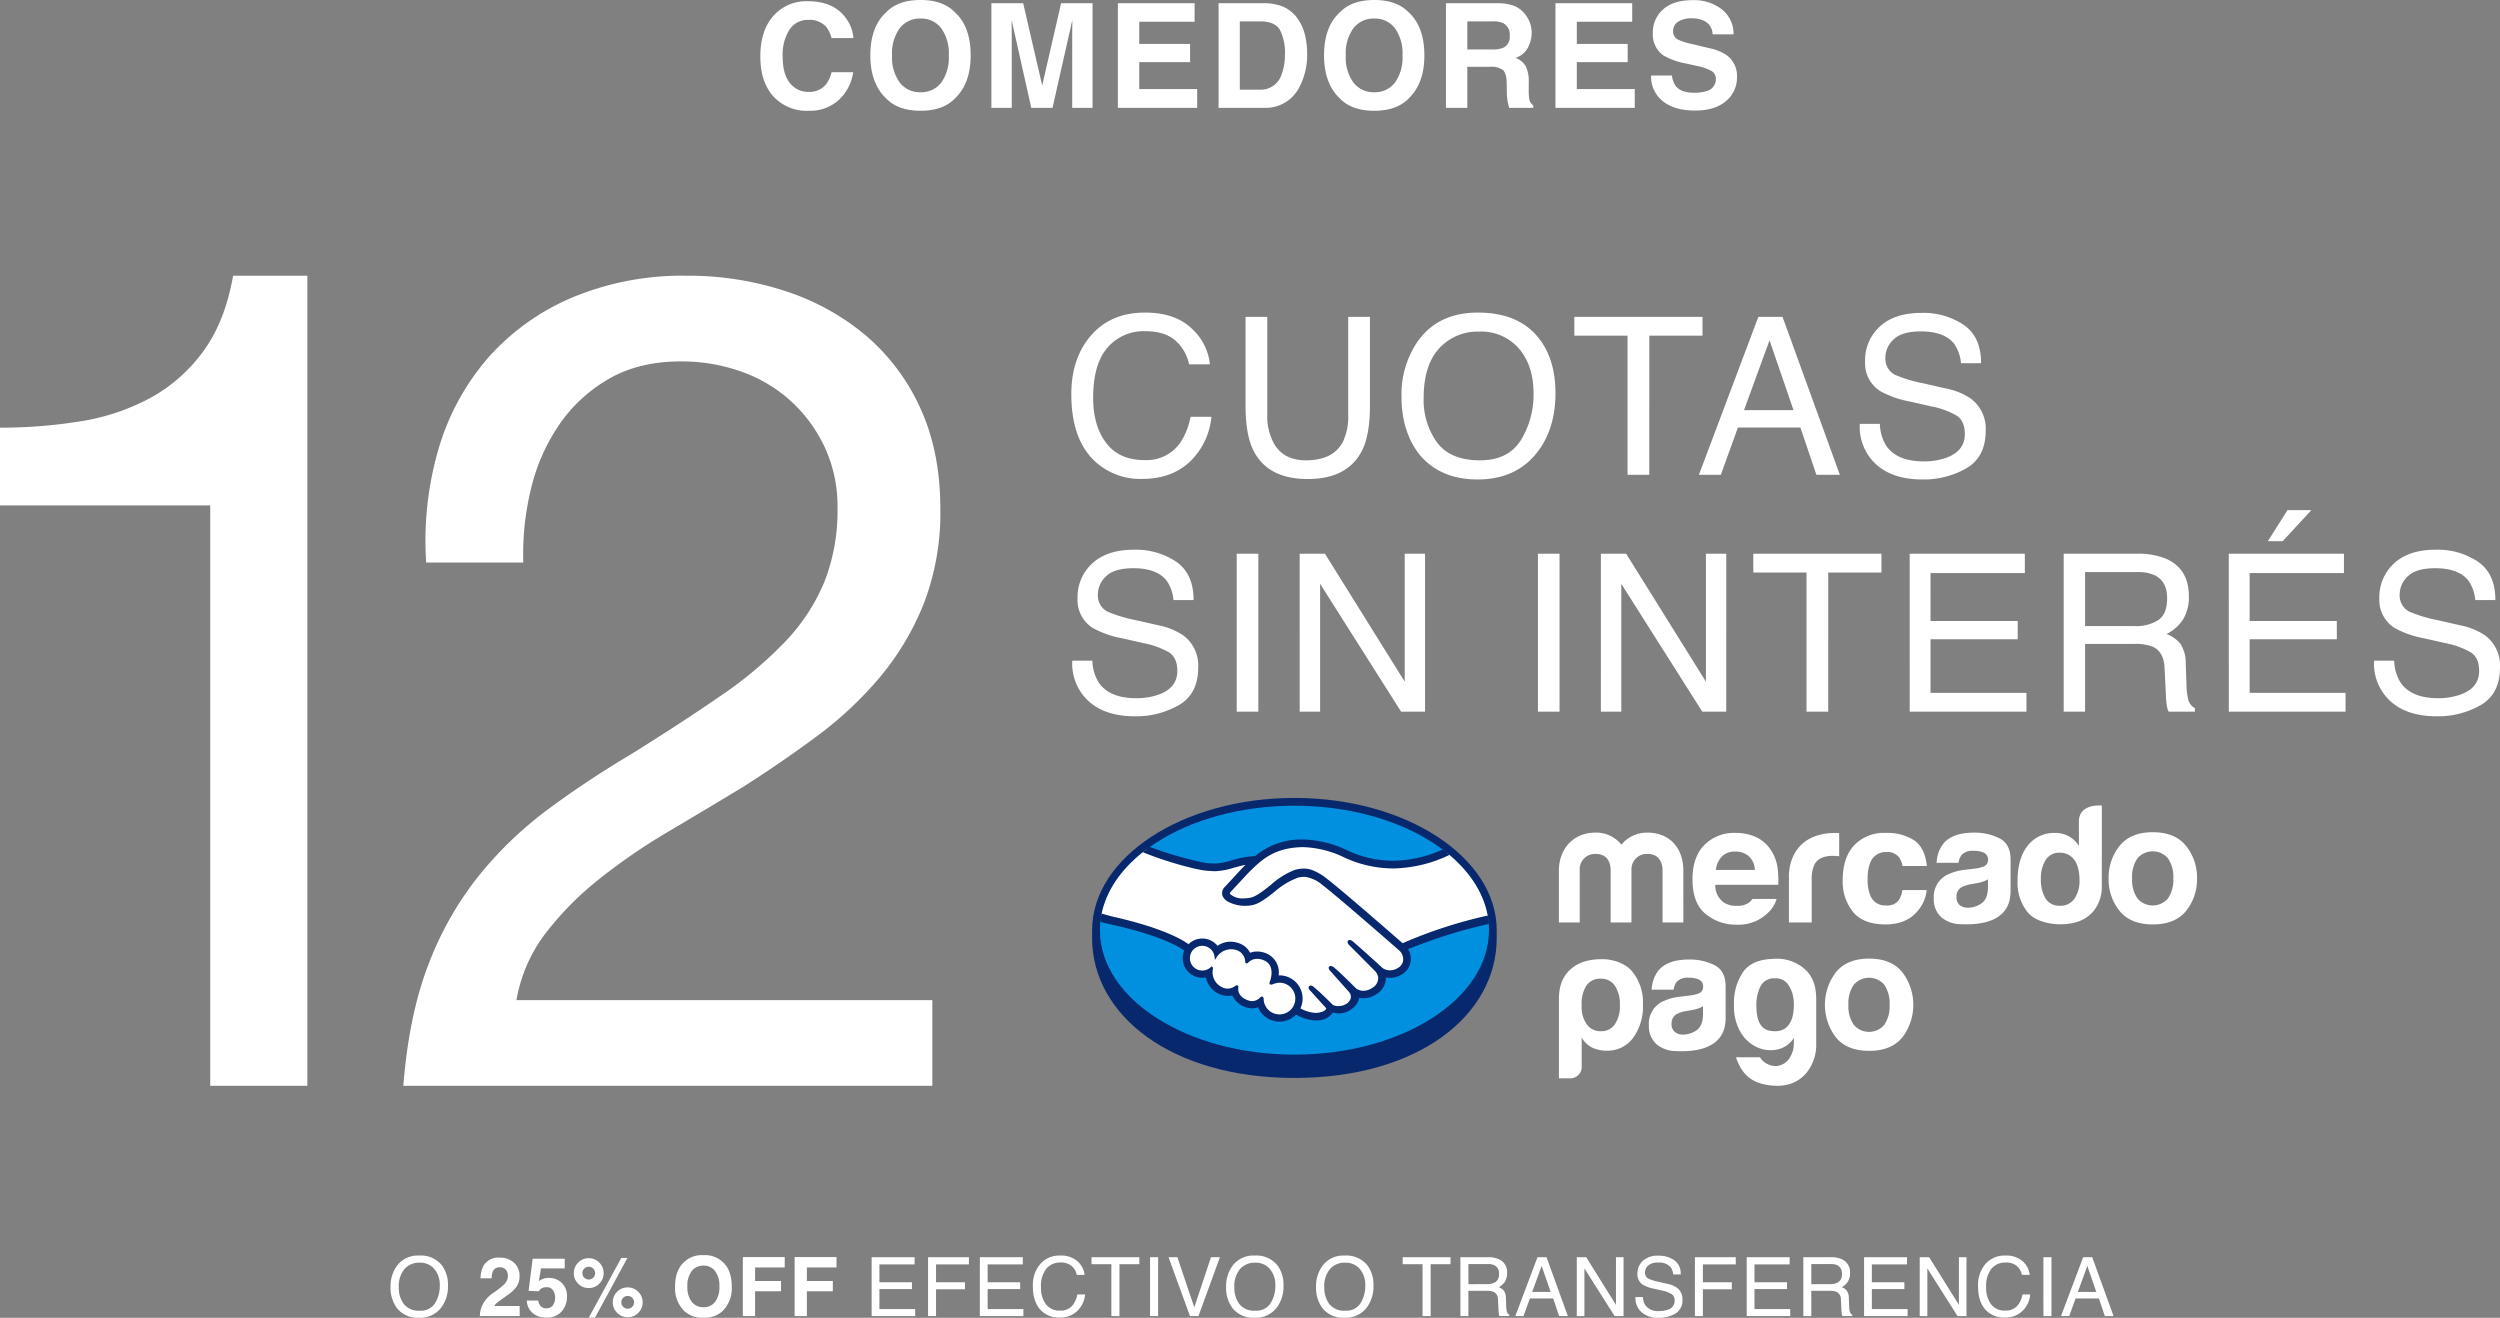 <svg xmlns="http://www.w3.org/2000/svg" xmlns:xlink="http://www.w3.org/1999/xlink" width="601.714" height="317.177" viewBox="0 0 601.714 317.177">
  <rect x="0" y="0" width="601.714" height="317.177" fill="#808080" stroke="none"/>
  <defs>
    <clipPath id="clip-path">
      <rect id="Rectángulo_3851" data-name="Rectángulo 3851" width="265.944" height="69.289" fill="none"/>
    </clipPath>
  </defs>
  <g id="Grupo_8431" data-name="Grupo 8431" transform="translate(-146 -130)">
    <path id="Trazado_3969" data-name="Trazado 3969" d="M-291.77-22.727a6.49,6.49,0,0,1,5.559,2.413A7.818,7.818,0,0,1-284.8-15.5a8.427,8.427,0,0,1-1.612,5.279,6.392,6.392,0,0,1-5.395,2.471,6.448,6.448,0,0,1-5.144-2.162,8.163,8.163,0,0,1-1.67-5.269,8.381,8.381,0,0,1,1.428-4.922A6.188,6.188,0,0,1-291.77-22.727Zm.193,13.26a4,4,0,0,0,3.672-1.819,7.743,7.743,0,0,0,1.134-4.184,5.967,5.967,0,0,0-1.308-4.024,4.463,4.463,0,0,0-3.576-1.525,4.656,4.656,0,0,0-3.59,1.51,6.366,6.366,0,0,0-1.39,4.454,6.507,6.507,0,0,0,1.192,3.971A4.482,4.482,0,0,0-291.577-9.467Zm20.709-9.844a1.733,1.733,0,0,0-1.409-.589,1.718,1.718,0,0,0-1.708.936,4.643,4.643,0,0,0-.309,1.718h-2.673a6.76,6.76,0,0,1,.647-2.886,4.027,4.027,0,0,1,3.908-2.094,4.956,4.956,0,0,1,3.532,1.23,4.255,4.255,0,0,1,1.312,3.257,4.409,4.409,0,0,1-.926,2.76,9.229,9.229,0,0,1-2,1.785l-1.1.782q-1.033.733-1.414,1.062a3.112,3.112,0,0,0-.642.762h6.109v2.422h-9.583a6.576,6.576,0,0,1,.647-2.75,7.776,7.776,0,0,1,2.779-2.963,20.379,20.379,0,0,0,2.461-1.949,2.881,2.881,0,0,0,.859-2.007A2.224,2.224,0,0,0-270.867-19.31Zm9.785,4.2a2.69,2.69,0,0,0-.869.125,1.727,1.727,0,0,0-.975.859l-2.471-.116.984-7.73h7.711v2.335h-5.723l-.5,3.059a5.751,5.751,0,0,1,.994-.55,4.208,4.208,0,0,1,1.457-.222,4.377,4.377,0,0,1,3.03,1.168,4.343,4.343,0,0,1,1.293,3.4A5.329,5.329,0,0,1-257.4-9.322,4.527,4.527,0,0,1-261.121-7.8,4.948,4.948,0,0,1-264.4-8.869a4.162,4.162,0,0,1-1.428-3.04h2.741a2.654,2.654,0,0,0,.627,1.385,1.777,1.777,0,0,0,1.351.487,1.823,1.823,0,0,0,1.559-.719,2.946,2.946,0,0,0,.536-1.809,3.143,3.143,0,0,0-.5-1.809A1.758,1.758,0,0,0-261.082-15.113Zm15.952,3.638a3.47,3.47,0,0,1,1.052-2.548,3.475,3.475,0,0,1,2.538-1.042A3.459,3.459,0,0,1-239-14.012a3.459,3.459,0,0,1,1.052,2.538A3.459,3.459,0,0,1-239-8.936a3.459,3.459,0,0,1-2.538,1.052,3.459,3.459,0,0,1-2.538-1.052A3.459,3.459,0,0,1-245.13-11.474Zm-8.328-4.488A3.459,3.459,0,0,1-254.51-18.5a3.459,3.459,0,0,1,1.052-2.538,3.459,3.459,0,0,1,2.538-1.052,3.459,3.459,0,0,1,2.538,1.052A3.459,3.459,0,0,1-247.33-18.5a3.467,3.467,0,0,1-1.047,2.538,3.454,3.454,0,0,1-2.543,1.052A3.459,3.459,0,0,1-253.459-15.962Zm4.053,8.164h-1.5l7.827-14.36h1.467Zm6.784-2.6a1.455,1.455,0,0,0,1.081.454,1.479,1.479,0,0,0,1.086-.449,1.479,1.479,0,0,0,.449-1.086,1.479,1.479,0,0,0-.449-1.086,1.479,1.479,0,0,0-1.086-.449,1.479,1.479,0,0,0-1.086.449,1.479,1.479,0,0,0-.449,1.086A1.455,1.455,0,0,0-242.621-10.393ZM-252-17.419a1.455,1.455,0,0,0,1.081.454,1.479,1.479,0,0,0,1.086-.449,1.479,1.479,0,0,0,.449-1.086,1.479,1.479,0,0,0-.449-1.086,1.479,1.479,0,0,0-1.086-.449,1.479,1.479,0,0,0-1.086.449,1.479,1.479,0,0,0-.449,1.086A1.455,1.455,0,0,0-252-17.419Zm28.69,9.651a6.2,6.2,0,0,1-4.661-1.66,7.674,7.674,0,0,1-2.162-5.868q0-3.908,2.162-5.868a6.2,6.2,0,0,1,4.661-1.66,6.2,6.2,0,0,1,4.661,1.66Q-216.5-19.2-216.5-15.3a7.693,7.693,0,0,1-2.152,5.868A6.2,6.2,0,0,1-223.311-7.768Zm2.808-3.822A5.841,5.841,0,0,0-219.47-15.3a5.825,5.825,0,0,0-1.037-3.7,3.39,3.39,0,0,0-2.8-1.308,3.436,3.436,0,0,0-2.818,1.3,5.764,5.764,0,0,0-1.052,3.706,5.764,5.764,0,0,0,1.052,3.706,3.436,3.436,0,0,0,2.818,1.3A3.409,3.409,0,0,0-220.5-11.59Zm16.753-8.28h-7.132V-16.6h6.244v2.471h-6.244v5.964h-2.953V-22.37h10.085Zm12.468,0h-7.132V-16.6h6.244v2.471h-6.244v5.964h-2.953V-22.37h10.085Zm8.453-2.471h10.336V-20.6h-8.464v4.3h7.827v1.641h-7.827v4.806h8.608v1.689h-10.48Zm13.578,0h9.834V-20.6h-7.913v4.3h6.958v1.689h-6.958v6.447h-1.92Zm12.468,0h10.336V-20.6h-8.464v4.3h7.827v1.641h-7.827v4.806h8.608v1.689h-10.48Zm19.368-.386a5.81,5.81,0,0,1,4.179,1.419,5.01,5.01,0,0,1,1.65,3.223h-1.872a3.9,3.9,0,0,0-1.269-2.171,4.022,4.022,0,0,0-2.668-.8,4.279,4.279,0,0,0-3.383,1.472,6.709,6.709,0,0,0-1.288,4.512,6.553,6.553,0,0,0,1.163,4.039,4.063,4.063,0,0,0,3.469,1.549,3.665,3.665,0,0,0,3.233-1.631,6.2,6.2,0,0,0,.878-2.258h1.872a6.4,6.4,0,0,1-1.66,3.754A5.906,5.906,0,0,1-137.665-7.8a6.012,6.012,0,0,1-4.15-1.5q-2.21-1.978-2.21-6.109a7.8,7.8,0,0,1,1.66-5.144A6.063,6.063,0,0,1-137.414-22.727Zm19.011.386v1.689h-4.777V-8.164h-1.949V-20.652h-4.777v-1.689Zm2.586,0h1.94V-8.164h-1.94Zm6.572,0,4.073,12.073,4.024-12.073H-99l-5.173,14.177h-2.036l-5.163-14.177Zm18.577-.386a6.49,6.49,0,0,1,5.559,2.413A7.819,7.819,0,0,1-83.7-15.5a8.427,8.427,0,0,1-1.612,5.279,6.392,6.392,0,0,1-5.395,2.471,6.448,6.448,0,0,1-5.144-2.162,8.163,8.163,0,0,1-1.67-5.269A8.381,8.381,0,0,1-96.092-20.1,6.188,6.188,0,0,1-90.668-22.727Zm.193,13.26A4,4,0,0,0-86.8-11.286a7.743,7.743,0,0,0,1.134-4.184,5.967,5.967,0,0,0-1.308-4.024,4.463,4.463,0,0,0-3.576-1.525,4.656,4.656,0,0,0-3.59,1.51,6.366,6.366,0,0,0-1.39,4.454,6.507,6.507,0,0,0,1.192,3.971A4.482,4.482,0,0,0-90.475-9.467Zm21.462-13.26a6.49,6.49,0,0,1,5.559,2.413A7.819,7.819,0,0,1-62.046-15.5a8.427,8.427,0,0,1-1.612,5.279,6.392,6.392,0,0,1-5.395,2.471A6.448,6.448,0,0,1-74.2-9.911a8.163,8.163,0,0,1-1.67-5.269A8.381,8.381,0,0,1-74.437-20.1,6.188,6.188,0,0,1-69.013-22.727Zm.193,13.26a4,4,0,0,0,3.672-1.819,7.743,7.743,0,0,0,1.134-4.184,5.967,5.967,0,0,0-1.308-4.024A4.463,4.463,0,0,0-68.9-21.019a4.656,4.656,0,0,0-3.59,1.51,6.366,6.366,0,0,0-1.39,4.454,6.507,6.507,0,0,0,1.192,3.971A4.482,4.482,0,0,0-68.82-9.467Zm25.313-12.874v1.689h-4.777V-8.164h-1.949V-20.652h-4.777v-1.689Zm8.743,6.495a3.722,3.722,0,0,0,2.138-.54,2.2,2.2,0,0,0,.787-1.949,2.092,2.092,0,0,0-1.1-2.065,3.6,3.6,0,0,0-1.573-.29H-39.2v4.845Zm-6.36-6.495h6.562a6.545,6.545,0,0,1,2.673.473,3.348,3.348,0,0,1,2,3.349,3.766,3.766,0,0,1-.526,2.085,3.8,3.8,0,0,1-1.472,1.3,2.9,2.9,0,0,1,1.25.888,3.189,3.189,0,0,1,.468,1.785l.068,1.9a5.845,5.845,0,0,0,.135,1.206,1.186,1.186,0,0,0,.618.869v.318h-2.355a1.771,1.771,0,0,1-.154-.473,9.077,9.077,0,0,1-.1-1.119l-.116-2.364A1.987,1.987,0,0,0-33.1-13.983a4.271,4.271,0,0,0-1.727-.261H-39.2v6.08h-1.92Zm21.713,8.367-2.152-6.263-2.287,6.263Zm-3.156-8.367H-20.4l5.144,14.177h-2.1l-1.438-4.246H-24.4l-1.534,4.246H-27.9Zm9.457,0h2.268l7.161,11.484V-22.341h1.824V-8.164H-4.009l-7.267-11.475V-8.164H-13.11Zm15.923,9.6a3.874,3.874,0,0,0,.569,1.959A3.774,3.774,0,0,0,6.751-9.37a5.962,5.962,0,0,0,1.969-.309,2.187,2.187,0,0,0,1.718-2.142,1.85,1.85,0,0,0-.724-1.65,7.308,7.308,0,0,0-2.3-.84L5.5-14.746a8.7,8.7,0,0,1-2.664-.936,2.966,2.966,0,0,1-1.351-2.654A4.087,4.087,0,0,1,2.8-21.472,5.3,5.3,0,0,1,6.548-22.7a6.5,6.5,0,0,1,3.788,1.076,3.884,3.884,0,0,1,1.559,3.44h-1.8a3.552,3.552,0,0,0-.618-1.747,3.588,3.588,0,0,0-2.982-1.11,3.45,3.45,0,0,0-2.442.714,2.235,2.235,0,0,0-.743,1.66,1.621,1.621,0,0,0,.869,1.525,12.746,12.746,0,0,0,2.577.772l1.988.454a6.091,6.091,0,0,1,2.22.9,3.361,3.361,0,0,1,1.351,2.886A3.6,3.6,0,0,1,10.6-8.762,7.671,7.671,0,0,1,6.616-7.749,5.953,5.953,0,0,1,2.476-9.1a4.559,4.559,0,0,1-1.467-3.638Zm12.507-9.6h9.834V-20.6H17.24v4.3H24.2v1.689H17.24v6.447H15.32Zm12.468,0H38.124V-20.6H29.66v4.3h7.827v1.641H29.66v4.806h8.608v1.689H27.788Zm19.986,6.495a3.722,3.722,0,0,0,2.138-.54,2.2,2.2,0,0,0,.787-1.949A2.092,2.092,0,0,0,49.6-20.4a3.6,3.6,0,0,0-1.573-.29h-4.69v4.845Zm-6.36-6.495h6.562a6.545,6.545,0,0,1,2.673.473,3.348,3.348,0,0,1,2,3.349,3.766,3.766,0,0,1-.526,2.085,3.8,3.8,0,0,1-1.472,1.3,2.9,2.9,0,0,1,1.25.888,3.189,3.189,0,0,1,.468,1.785l.068,1.9a5.843,5.843,0,0,0,.135,1.206,1.186,1.186,0,0,0,.618.869v.318H50.833a1.771,1.771,0,0,1-.154-.473,9.076,9.076,0,0,1-.1-1.119l-.116-2.364a1.987,1.987,0,0,0-1.033-1.863,4.271,4.271,0,0,0-1.727-.261H43.335v6.08h-1.92Zm14.62,0H66.37V-20.6H57.907v4.3h7.827v1.641H57.907v4.806h8.608v1.689H56.035Zm13.395,0H71.7l7.161,11.484V-22.341h1.824V-8.164H78.53L71.263-19.639V-8.164H69.429Zm20.642-.386a5.81,5.81,0,0,1,4.179,1.419,5.01,5.01,0,0,1,1.65,3.223H94.028a3.9,3.9,0,0,0-1.269-2.171,4.022,4.022,0,0,0-2.668-.8,4.279,4.279,0,0,0-3.383,1.472,6.709,6.709,0,0,0-1.288,4.512,6.553,6.553,0,0,0,1.163,4.039,4.063,4.063,0,0,0,3.469,1.549,3.665,3.665,0,0,0,3.233-1.631,6.2,6.2,0,0,0,.878-2.258h1.872a6.4,6.4,0,0,1-1.66,3.754A5.906,5.906,0,0,1,89.82-7.8a6.012,6.012,0,0,1-4.15-1.5q-2.21-1.978-2.21-6.109a7.8,7.8,0,0,1,1.66-5.144A6.063,6.063,0,0,1,90.071-22.727Zm9.129.386h1.94V-8.164H99.2Zm12.729,8.367-2.152-6.263-2.287,6.263Zm-3.156-8.367h2.171l5.144,14.177h-2.1l-1.438-4.246H106.94l-1.534,4.246h-1.969Z" transform="translate(538.62 454.926)" fill="#fff"/>
    <g id="Grupo_8427" data-name="Grupo 8427" transform="translate(13401.726 10076.926)">
      <path id="Trazado_3970" data-name="Trazado 3970" d="M-35.75,0V-194.975H-53.625q-1.925,11-7.15,18.15A38.569,38.569,0,0,1-73.562-165.55a52.559,52.559,0,0,1-16.912,5.638,120.381,120.381,0,0,1-19.25,1.512v18.7h50.6V0Zm28.6-125.95H16.225a66.151,66.151,0,0,1,1.788-17.462A46.515,46.515,0,0,1,24.75-158.95a36.637,36.637,0,0,1,11.963-11.137Q44-174.35,54.175-174.35a42.7,42.7,0,0,1,14.575,2.475,34.959,34.959,0,0,1,11.963,7.15,35.243,35.243,0,0,1,8.113,11.137A33.643,33.643,0,0,1,91.85-139.15a46.792,46.792,0,0,1-3.163,17.875,46.945,46.945,0,0,1-9.35,14.3A96.207,96.207,0,0,1,63.8-93.913Q54.45-87.45,42.075-79.75,31.9-73.7,22.55-66.825A92.087,92.087,0,0,0,5.775-50.875,79.049,79.049,0,0,0-6.462-29.562Q-11.275-17.325-12.65,0H114.675V-20.625H14.575a36.951,36.951,0,0,1,7.012-16.087A75.587,75.587,0,0,1,34.513-49.775,143.19,143.19,0,0,1,51.15-61.187Q60.225-66.55,69.3-72.05q9.075-5.775,17.6-12.1a89.011,89.011,0,0,0,15.125-14.162,65.052,65.052,0,0,0,10.588-17.737,60.754,60.754,0,0,0,3.987-22.825q0-13.75-4.812-24.2a50.008,50.008,0,0,0-13.063-17.462,57.788,57.788,0,0,0-19.387-10.725,74.747,74.747,0,0,0-23.787-3.712,68.754,68.754,0,0,0-27.5,5.225A56.137,56.137,0,0,0,7.838-175.312,58.272,58.272,0,0,0-4.125-153.45,78.842,78.842,0,0,0-7.15-125.95Z" transform="translate(-13146.001 -9685.59)" fill="#fff"/>
      <g id="Grupo_8426" data-name="Grupo 8426" transform="translate(0 -2)">
        <path id="Trazado_3971" data-name="Trazado 3971" d="M20.056-39.051q7.22,0,11.206,3.8A13.435,13.435,0,0,1,35.687-26.6H30.667a10.449,10.449,0,0,0-3.4-5.823q-2.549-2.148-7.156-2.148a11.474,11.474,0,0,0-9.071,3.947q-3.455,3.947-3.455,12.1,0,6.677,3.118,10.83T20-3.545a9.829,9.829,0,0,0,8.669-4.374,16.633,16.633,0,0,0,2.355-6.056h5.021A17.155,17.155,0,0,1,31.6-3.908Q27.069.983,19.383.983A16.122,16.122,0,0,1,8.255-3.028Q2.329-8.333,2.329-19.409q0-8.411,4.451-13.793Q11.594-39.051,20.056-39.051Zm29.436,1.035v23.5a13.823,13.823,0,0,0,1.553,6.884q2.3,4.141,7.764,4.141,6.547,0,8.9-4.477a14.253,14.253,0,0,0,1.268-6.547v-23.5h5.228v21.35q0,7.013-1.889,10.792Q68.849,1.009,59.222,1.009T46.153-5.875q-1.889-3.778-1.889-10.792v-21.35Zm50.682-1.035q10.067,0,14.906,6.47,3.778,5.046,3.778,12.914,0,8.514-4.322,14.156-5.072,6.625-14.466,6.625-8.773,0-13.793-5.8Q81.8-10.274,81.8-18.814a22.474,22.474,0,0,1,3.83-13.2Q90.547-39.051,100.174-39.051Zm.518,35.558q6.806,0,9.847-4.878a20.764,20.764,0,0,0,3.041-11.219q0-6.7-3.507-10.792a11.969,11.969,0,0,0-9.588-4.089,12.486,12.486,0,0,0-9.627,4.05q-3.727,4.05-3.727,11.943a17.449,17.449,0,0,0,3.2,10.649Q93.523-3.494,100.692-3.494Zm53.555-34.522v4.529h-12.81V0h-5.228V-33.487H123.4v-4.529Zm21.9,22.437-5.771-16.8-6.133,16.8Zm-8.462-22.437h5.823L187.305,0h-5.642l-3.856-11.387H162.772L158.657,0h-5.279Zm29.255,25.75a10.389,10.389,0,0,0,1.527,5.253q2.562,3.778,9.032,3.778a15.987,15.987,0,0,0,5.279-.828q4.606-1.6,4.606-5.745,0-3.105-1.941-4.425a19.6,19.6,0,0,0-6.159-2.251l-5.15-1.165A23.319,23.319,0,0,1,197-20.16a7.952,7.952,0,0,1-3.623-7.117,10.959,10.959,0,0,1,3.545-8.411q3.545-3.287,10.041-3.287a17.44,17.44,0,0,1,10.157,2.885Q221.3-33.2,221.3-26.862h-4.839a9.525,9.525,0,0,0-1.656-4.684q-2.355-2.976-8-2.976-4.555,0-6.547,1.915a5.994,5.994,0,0,0-1.993,4.451,4.347,4.347,0,0,0,2.329,4.089A34.179,34.179,0,0,0,207.5-22l5.331,1.216a16.334,16.334,0,0,1,5.952,2.407,9.012,9.012,0,0,1,3.623,7.738q0,6.314-4.594,9.032A20.572,20.572,0,0,1,207.14,1.113q-7.091,0-11.1-3.623a12.224,12.224,0,0,1-3.934-9.756ZM7.4,44.733a10.389,10.389,0,0,0,1.527,5.253q2.562,3.778,9.032,3.778a15.987,15.987,0,0,0,5.279-.828q4.606-1.6,4.606-5.745,0-3.105-1.941-4.425a19.6,19.6,0,0,0-6.159-2.251L14.6,39.351a23.319,23.319,0,0,1-7.143-2.51A7.952,7.952,0,0,1,3.83,29.724a10.959,10.959,0,0,1,3.545-8.411q3.545-3.287,10.041-3.287a17.44,17.44,0,0,1,10.157,2.885q4.179,2.885,4.179,9.226H26.914a9.526,9.526,0,0,0-1.656-4.684q-2.355-2.976-8-2.976-4.555,0-6.547,1.915a5.994,5.994,0,0,0-1.993,4.451,4.347,4.347,0,0,0,2.329,4.089A34.179,34.179,0,0,0,17.96,35l5.331,1.216a16.334,16.334,0,0,1,5.952,2.407,9.012,9.012,0,0,1,3.623,7.738q0,6.314-4.594,9.032A20.572,20.572,0,0,1,17.6,58.113q-7.091,0-11.1-3.623a12.224,12.224,0,0,1-3.934-9.756Zm34.741-25.75h5.2V57h-5.2Zm15.151,0h6.082l19.2,30.8v-30.8h4.891V57H81.7L62.21,26.23V57H57.293Zm57.345,0h5.2V57h-5.2Zm15.151,0h6.082l19.2,30.8v-30.8h4.891V57h-5.771L134.7,26.23V57h-4.917Zm67.529,0v4.529h-12.81V57H179.28V23.513H166.47V18.984Zm6.792,0h27.716v4.658h-22.7V35.184h20.988v4.4H209.13V52.471h23.084V57h-28.1ZM258.233,36.4a9.98,9.98,0,0,0,5.732-1.449q2.109-1.449,2.109-5.228,0-4.063-2.95-5.538a9.641,9.641,0,0,0-4.218-.776H246.329V36.4ZM241.179,18.984h17.6a17.551,17.551,0,0,1,7.168,1.268q5.357,2.433,5.357,8.98a10.1,10.1,0,0,1-1.41,5.59,10.191,10.191,0,0,1-3.947,3.494A7.776,7.776,0,0,1,269.3,40.7a8.551,8.551,0,0,1,1.255,4.788l.181,5.1a15.671,15.671,0,0,0,.362,3.235,3.181,3.181,0,0,0,1.656,2.329V57h-6.314a4.75,4.75,0,0,1-.414-1.268,24.338,24.338,0,0,1-.259-3l-.311-6.34q-.181-3.727-2.769-4.995a11.453,11.453,0,0,0-4.632-.7H246.329V57h-5.15Zm39.736,0h27.716v4.658h-22.7V35.184h20.988v4.4H285.935V52.471h23.084V57h-28.1ZM300.789,8.5l-6.91,7.479h-3.571L295.044,8.5Zm19.938,36.23a10.389,10.389,0,0,0,1.527,5.253q2.562,3.778,9.032,3.778a15.987,15.987,0,0,0,5.279-.828q4.606-1.6,4.606-5.745,0-3.105-1.941-4.425a19.6,19.6,0,0,0-6.159-2.251l-5.15-1.165a23.319,23.319,0,0,1-7.143-2.51,7.952,7.952,0,0,1-3.623-7.117,10.959,10.959,0,0,1,3.545-8.411q3.545-3.287,10.041-3.287A17.44,17.44,0,0,1,340.9,20.912q4.179,2.885,4.179,9.226H340.24a9.526,9.526,0,0,0-1.656-4.684q-2.355-2.976-8-2.976-4.555,0-6.547,1.915a5.994,5.994,0,0,0-1.993,4.451,4.347,4.347,0,0,0,2.329,4.089,34.18,34.18,0,0,0,6.91,2.07l5.331,1.216a16.334,16.334,0,0,1,5.952,2.407,9.012,9.012,0,0,1,3.623,7.738q0,6.314-4.594,9.032a20.572,20.572,0,0,1-10.675,2.717q-7.091,0-11.1-3.623a12.224,12.224,0,0,1-3.934-9.756Z" transform="translate(-13000.204 -9830.641)" fill="#fff"/>
        <g id="Grupo_8393" data-name="Grupo 8393" transform="translate(-12992.876 -9754.626)">
          <g id="Grupo_8392" data-name="Grupo 8392" transform="translate(0 1.747)" clip-path="url(#clip-path)">
            <path id="Trazado_3993" data-name="Trazado 3993" d="M97.389,31.848C97.389,14.3,75.589,0,48.7,0S.006,14.3.006,31.848C.006,32.3,0,33.554,0,33.713,0,52.326,19.054,67.4,48.69,67.4c29.82,0,48.7-15.072,48.7-33.686Z" transform="translate(0 0)" fill="#08286e"/>
            <path id="Trazado_3994" data-name="Trazado 3994" d="M96.328,32.633c0,16.541-20.961,29.951-46.819,29.951S2.691,49.175,2.691,32.633,23.652,2.681,49.509,2.681s46.819,13.41,46.819,29.952" transform="translate(-0.803 -0.8)" fill="#0090df"/>
            <path id="Trazado_3995" data-name="Trazado 3995" d="M47.149,27.3c-.025.047-.492.53-.189.919.739.943,3.021,1.485,5.329.967,1.374-.309,3.135-1.709,4.842-3.063A19.362,19.362,0,0,1,62.657,22.6a6.318,6.318,0,0,1,4.031-.105,12.42,12.42,0,0,1,3.673,2.144c3.2,2.409,16.085,13.652,18.311,15.6A111.167,111.167,0,0,1,109.257,33.6c-.941-5.772-4.451-11.052-9.775-15.376-7.421,3.117-16.49,4.743-25.358.412a24.551,24.551,0,0,0-9.58-2.178c-7.036.163-10.085,3.208-13.311,6.432Z" transform="translate(-13.99 -4.914)" fill="#fff"/>
            <path id="Trazado_3996" data-name="Trazado 3996" d="M75.113,41.785c-.151-.134-15.146-13.255-18.544-15.809a8.31,8.31,0,0,0-4.207-2,5.736,5.736,0,0,0-2,.192,18.122,18.122,0,0,0-5.482,3.266c-1.9,1.513-3.69,2.938-5.351,3.31a8.66,8.66,0,0,1-5.9-.886,2.611,2.611,0,0,1-.979-1.073,1.813,1.813,0,0,1,.5-1.959l4.138-4.476c.481-.48.966-.96,1.461-1.434a26.8,26.8,0,0,0-3.771.849,16.456,16.456,0,0,1-4.4.822,41.872,41.872,0,0,1-4.492-.7,67.1,67.1,0,0,1-11.941-4.315c-5.883,4.38-9.817,9.855-10.953,15.887.845.223,2.207.628,2.779.755,13.313,2.96,17.459,6.009,18.212,6.646a4.4,4.4,0,0,1,6.907.406,5.03,5.03,0,0,1,3.173-1.116,5.937,5.937,0,0,1,1.9.334,4.375,4.375,0,0,1,2.679,2.421,4.44,4.44,0,0,1,1.853-.394A5.6,5.6,0,0,1,42.914,43c2.454,1.054,2.837,3.464,2.614,5.283a4.416,4.416,0,0,1,.53-.029A5.27,5.27,0,0,1,50.7,56.025a8.38,8.38,0,0,0,4.583,1.228,2.933,2.933,0,0,0,2.146-.934c.131-.188.271-.406.142-.563l-3.756-4.173S53.2,51,53.4,50.772s.594.1.864.326c1.912,1.6,4.247,4.006,4.247,4.006.039.026.194.332,1.057.487a3.9,3.9,0,0,0,2.969-.693,4.42,4.42,0,0,0,.652-.668.215.215,0,0,1-.042.034,2,2,0,0,0-.106-2.473l-4.385-4.925s-.627-.579-.415-.813c.191-.2.595.1.869.332,1.389,1.161,3.351,3.13,5.231,4.972a3.576,3.576,0,0,0,4.208-.147,3.019,3.019,0,0,0,1.557-2.748,3.138,3.138,0,0,0-.926-1.83L63.19,40.61s-.632-.54-.409-.814c.183-.23.594.1.863.327,1.909,1.6,7.075,6.333,7.075,6.333a3.635,3.635,0,0,0,4.064-.081,2.717,2.717,0,0,0,1.336-2.147,3.172,3.172,0,0,0-1.007-2.442" transform="translate(-0.953 -5.246)" fill="#fff"/>
            <path id="Trazado_3997" data-name="Trazado 3997" d="M55,59.2a13.3,13.3,0,0,0-2.078.46c-.073-.048.057-.422.144-.637s1.312-3.894-1.669-5.172a3.512,3.512,0,0,0-4.155.621c-.126.13-.182.12-.2-.047a3.288,3.288,0,0,0-2.312-3.056,4.51,4.51,0,0,0-5.083,1.812,3.256,3.256,0,1,0-.968,2.769c.019.018.027.048.017.11A4.3,4.3,0,0,0,41.385,61a3.2,3.2,0,0,0,3.151-.487c.259-.183.3-.105.264.137-.111.755.029,2.372,2.3,3.292a2.913,2.913,0,0,0,3.414-.635c.291-.265.37-.222.386.188A4.109,4.109,0,1,0,55,59.2" transform="translate(-9.899 -15.026)" fill="#fff"/>
            <path id="Trazado_3998" data-name="Trazado 3998" d="M75.574,39.219c-4.619-4.031-15.3-13.312-18.186-15.482a12.7,12.7,0,0,0-3.767-2.193,6.225,6.225,0,0,0-1.85-.288,7.794,7.794,0,0,0-2.35.395,19.254,19.254,0,0,0-5.531,3.5l-.093.074c-1.677,1.333-3.41,2.712-4.722,3.006a7.974,7.974,0,0,1-1.749.2,4.487,4.487,0,0,1-3.284-1.056c-.081-.1-.029-.274.162-.517l.025-.032,4.063-4.379c3.182-3.182,6.189-6.187,13.109-6.347.114,0,.231,0,.345,0a24.491,24.491,0,0,1,9.1,2.154,28.18,28.18,0,0,0,12.4,2.974,32.377,32.377,0,0,0,13.611-3.261c-.529-.445-1.08-.878-1.646-1.3a29.945,29.945,0,0,1-11.953,2.715,26.379,26.379,0,0,1-11.6-2.791,26.108,26.108,0,0,0-9.9-2.339c-.129,0-.261,0-.39,0A17.187,17.187,0,0,0,40.07,18.251a22.346,22.346,0,0,0-5.633,1.027,15.219,15.219,0,0,1-3.969.76c-.509,0-1.425-.046-1.507-.049-1.421-.043-8.579-1.8-14.272-3.955-.581.412-1.141.837-1.685,1.27,5.948,2.438,13.186,4.325,15.471,4.472.636.041,1.313.114,1.99.115a16.919,16.919,0,0,0,4.479-.833c.862-.242,1.813-.505,2.814-.7q-.4.394-.8.8l-4.129,4.466a2.075,2.075,0,0,0-.565,2.282,2.9,2.9,0,0,0,1.086,1.205,8.6,8.6,0,0,0,4.382,1.112,7.96,7.96,0,0,0,1.748-.183c1.73-.388,3.546-1.834,5.469-3.363a18.2,18.2,0,0,1,5.376-3.218,6.149,6.149,0,0,1,1.5-.206,2.925,2.925,0,0,1,.387.023,8.074,8.074,0,0,1,4.067,1.941c3.389,2.546,18.386,15.665,18.533,15.8a2.88,2.88,0,0,1,.9,2.2,2.4,2.4,0,0,1-1.2,1.915,3.647,3.647,0,0,1-1.968.613,3.238,3.238,0,0,1-1.737-.5c-.055-.045-5.193-4.757-7.083-6.339a1.59,1.59,0,0,0-.89-.474.489.489,0,0,0-.393.185c-.3.366.036.874.429,1.209l6,6.032a2.841,2.841,0,0,1,.829,1.626,2.739,2.739,0,0,1-1.425,2.487,3.869,3.869,0,0,1-2.127.7,3.1,3.1,0,0,1-1.712-.519l-.861-.849c-1.573-1.548-3.2-3.149-4.388-4.141a1.6,1.6,0,0,0-.9-.464.51.51,0,0,0-.378.16c-.135.151-.23.422.108.871a2.992,2.992,0,0,0,.3.338l4.38,4.92a1.677,1.677,0,0,1,.1,2.1l-.155.2a4.423,4.423,0,0,1-.407.393,3.5,3.5,0,0,1-2.141.678,3.355,3.355,0,0,1-.591-.051,1.489,1.489,0,0,1-.863-.363l-.053-.056c-.24-.247-2.447-2.5-4.275-4.026a1.507,1.507,0,0,0-.852-.456.52.52,0,0,0-.395.177c-.362.4.181.988.411,1.2l3.736,4.12a.863.863,0,0,1-.142.252c-.133.185-.587.638-1.942.808a3.635,3.635,0,0,1-.5.03,8.539,8.539,0,0,1-3.656-1.086,5.571,5.571,0,0,0-5.038-7.945c-.066,0-.136,0-.2,0a4.947,4.947,0,0,0-2.827-5.232,5.866,5.866,0,0,0-2.33-.513,4.734,4.734,0,0,0-1.707.309,4.691,4.691,0,0,0-2.729-2.316,6.116,6.116,0,0,0-2-.353,5.268,5.268,0,0,0-3.114,1,4.7,4.7,0,0,0-6.994-.394c-1.162-.888-5.775-3.819-18.12-6.622-.6-.135-1.97-.529-2.811-.774A20.037,20.037,0,0,0,2.8,34.095s2.277.545,2.725.645C18.131,37.541,22.3,40.454,23,41a4.733,4.733,0,0,0,5.228,6.465A5.51,5.51,0,0,0,31.8,51.586a4.692,4.692,0,0,0,1.683.326,4.318,4.318,0,0,0,1.077-.135A5.475,5.475,0,0,0,39.344,54.9a4.17,4.17,0,0,0,1.443-.257,5.562,5.562,0,0,0,9.143,1.766,10.506,10.506,0,0,0,4.718,1.408,6.04,6.04,0,0,0,.715-.046,4.323,4.323,0,0,0,3.2-1.566,2.3,2.3,0,0,0,.2-.32,5.429,5.429,0,0,0,1.512.236,5.089,5.089,0,0,0,3.049-1.091,4.2,4.2,0,0,0,1.8-2.616c0-.012,0-.025.006-.038a5.068,5.068,0,0,0,1.02.1,5.669,5.669,0,0,0,3.133-.994,4.519,4.519,0,0,0,2.248-4.026,5.063,5.063,0,0,0,1.032.107,5.41,5.41,0,0,0,2.936-.9,4.286,4.286,0,0,0,2.038-3.319,4.475,4.475,0,0,0-.647-2.681A121.161,121.161,0,0,1,96.336,34.58a20.037,20.037,0,0,0-.272-2.018,111.521,111.521,0,0,0-20.49,6.657M45.938,56.349a3.787,3.787,0,0,1-3.807-3.64c-.006-.175-.023-.64-.416-.64a.727.727,0,0,0-.464.243,2.678,2.678,0,0,1-1.871.846,3.276,3.276,0,0,1-1.232-.268c-2.174-.88-2.2-2.373-2.116-2.973a.545.545,0,0,0-.078-.456l-.134-.12h-.135a.66.66,0,0,0-.378.154,3.18,3.18,0,0,1-1.845.656,2.87,2.87,0,0,1-1.03-.2,3.992,3.992,0,0,1-2.5-4.628.393.393,0,0,0-.125-.377l-.2-.166-.189.181a2.973,2.973,0,1,1,.881-2.516l.1.8.438-.675a4.126,4.126,0,0,1,4.747-1.69,3,3,0,0,1,2.1,2.8c.032.388.307.406.361.406a.485.485,0,0,0,.343-.18,3,3,0,0,1,2.188-.923,4.2,4.2,0,0,1,1.639.369c2.8,1.2,1.528,4.754,1.513,4.792-.24.589-.25.849-.024,1l.11.053H43.9a1.979,1.979,0,0,0,.542-.142,4.768,4.768,0,0,1,1.493-.328h0a3.815,3.815,0,1,1,0,7.63" transform="translate(-0.834 -4.251)" fill="#08286e"/>
            <path id="Trazado_3999" data-name="Trazado 3999" d="M367.442,15.068q-2.636-3.3-8.006-3.3t-8,3.3a12.122,12.122,0,0,0-2.639,7.8,12.064,12.064,0,0,0,2.639,7.84q2.635,3.249,8,3.253t8.006-3.253a12.063,12.063,0,0,0,2.637-7.84,12.121,12.121,0,0,0-2.637-7.8M363.087,27.7a4.821,4.821,0,0,1-7.346,0,7.846,7.846,0,0,1-1.289-4.828,7.8,7.8,0,0,1,1.289-4.815,4.839,4.839,0,0,1,7.346,0,7.856,7.856,0,0,1,1.279,4.815,7.9,7.9,0,0,1-1.279,4.828" transform="translate(-104.135 -3.513)" fill="#fff"/>
            <path id="Trazado_4000" data-name="Trazado 4000" d="M304.619,13.27a13.347,13.347,0,0,0-6.117-1.36q-5.293,0-7.469,2.759a8.022,8.022,0,0,0-1.542,4.5h5.273a3.921,3.921,0,0,1,.777-1.916,3.474,3.474,0,0,1,2.774-.957,5.675,5.675,0,0,1,2.656.49,1.836,1.836,0,0,1,.9,1.77,1.643,1.643,0,0,1-1.177,1.554,8.629,8.629,0,0,1-2.186.479l-1.869.23a13.3,13.3,0,0,0-4.825,1.343,5.943,5.943,0,0,0-2.994,5.576,5.752,5.752,0,0,0,1.86,4.59,7.383,7.383,0,0,0,4.714,1.621c11.923.532,11.788-6.283,11.9-7.7V18.407q0-3.772-2.675-5.137m-2.768,11.9q-.055,2.74-1.566,3.775a5.705,5.705,0,0,1-3.3,1.036,3,3,0,0,1-1.919-.624,2.428,2.428,0,0,1-.786-2.023,2.494,2.494,0,0,1,1.288-2.318,8.143,8.143,0,0,1,2.512-.744l1.245-.231a9.146,9.146,0,0,0,1.463-.378,5.519,5.519,0,0,0,1.058-.525Z" transform="translate(-86.229 -3.556)" fill="#fff"/>
            <path id="Trazado_4001" data-name="Trazado 4001" d="M268.1,16.612a3.555,3.555,0,0,1,3.011,1.262,4.686,4.686,0,0,1,.828,2.1h5.88q-.484-4.451-3.113-6.212a12,12,0,0,0-6.765-1.757,9.875,9.875,0,0,0-7.62,2.981q-2.763,2.983-2.763,8.339a11.625,11.625,0,0,0,2.5,7.729q2.5,2.979,7.8,2.98t8.006-3.574a8.806,8.806,0,0,0,1.894-4.7H271.9a4.937,4.937,0,0,1-1.029,2.676A3.521,3.521,0,0,1,268,29.471a3.829,3.829,0,0,1-3.877-2.6,9.946,9.946,0,0,1-.566-3.676,10.864,10.864,0,0,1,.566-3.851,3.951,3.951,0,0,1,3.976-2.732" transform="translate(-76.895 -3.585)" fill="#fff"/>
            <path id="Trazado_4002" data-name="Trazado 4002" d="M250.47,12.008c-12.08,0-11.366,10.7-11.366,10.7V33.569h5.482V23.378a8.392,8.392,0,0,1,.629-3.71q1.129-2.137,4.414-2.139c.165,0,.382.008.65.021s.57.037.919.077V12.049c-.243-.017-.4-.024-.469-.03s-.157-.011-.259-.011" transform="translate(-71.383 -3.585)" fill="#fff"/>
            <path id="Trazado_4003" data-name="Trazado 4003" d="M220.458,27.892a3.975,3.975,0,0,1-.751.828,4.676,4.676,0,0,1-3.065.832,5.2,5.2,0,0,1-2.918-.7,4.94,4.94,0,0,1-2.219-4.352h15.168a27.4,27.4,0,0,0-.182-4.133,10.242,10.242,0,0,0-1.658-4.305,8.508,8.508,0,0,0-3.6-3.083,11.9,11.9,0,0,0-4.894-.972,10.041,10.041,0,0,0-7.447,2.885q-2.868,2.891-2.872,8.3,0,5.775,3.18,8.337a11.355,11.355,0,0,0,7.335,2.564,10.117,10.117,0,0,0,7.834-3.039,7.375,7.375,0,0,0,1.9-3.161Zm-7.369-10.207A4.331,4.331,0,0,1,216.34,16.5a4.77,4.77,0,0,1,3.231,1.123,4.545,4.545,0,0,1,1.448,3.288h-9.38a5.653,5.653,0,0,1,1.449-3.222" transform="translate(-61.508 -3.585)" fill="#fff"/>
            <path id="Trazado_4004" data-name="Trazado 4004" d="M190.135,33.536h-5.008V20.927c0-1.152-.38-3.892-3.683-3.892a3.69,3.69,0,0,0-3.8,3.892V33.536h-5.012V20.927c0-1.152-.342-3.892-3.643-3.892a3.67,3.67,0,0,0-3.8,3.892V33.536h-5.01V21.047c0-5.206,3.453-9.142,8.807-9.142a7.709,7.709,0,0,1,6.226,2.9,7.977,7.977,0,0,1,6.225-2.9c5.466,0,8.691,3.777,8.691,9.142Z" transform="translate(-47.824 -3.554)" fill="#fff"/>
            <path id="Trazado_4005" data-name="Trazado 4005" d="M337.836,2.61s-5.522-.59-5.522,3.846l0,5.873a6.591,6.591,0,0,0-2.387-2.3A6.711,6.711,0,0,0,326.56,9.2,7.987,7.987,0,0,0,320,12.251c-1.639,2.04-2.454,4.977-2.454,8.53a11.34,11.34,0,0,0,2.493,7.578c1.662,1.965,4.921,2.828,7.815,2.828,10.094,0,9.978-8.656,9.978-8.656ZM331.261,25a4.017,4.017,0,0,1-3.514,1.72A3.843,3.843,0,0,1,324.3,25a8.821,8.821,0,0,1-1.135-4.756,8.354,8.354,0,0,1,1.116-4.481,3.822,3.822,0,0,1,3.5-1.806,4.165,4.165,0,0,1,2.753.993c1.286,1.1,1.929,3.062,1.929,5.607a7.6,7.6,0,0,1-1.2,4.452" transform="translate(-94.805 -0.771)" fill="#fff"/>
            <path id="Trazado_4006" data-name="Trazado 4006" d="M214.921,81.3a2.575,2.575,0,0,1-.809,1.908,2.647,2.647,0,0,1-1.933.8h-2.738V64.95c0-3.7,1.249-6.025,3.3-7.592,1.358-1.037,3.382-2.026,7.172-2.026,2.56,0,5.558.993,7.176,2.967a11.713,11.713,0,0,1,2.574,7.925,12.832,12.832,0,0,1-2.416,8.112,7.589,7.589,0,0,1-6.206,3.02,8.333,8.333,0,0,1-3.544-.713,6.018,6.018,0,0,1-2.579-2.467Zm9.187-14.833a8.027,8.027,0,0,0-1.211-4.771,4.026,4.026,0,0,0-3.464-1.671,3.962,3.962,0,0,0-3.387,1.671,8.066,8.066,0,0,0-1.124,4.771A7.144,7.144,0,0,0,216.13,71a4.01,4.01,0,0,0,3.464,1.671A3.855,3.855,0,0,0,222.9,71a7.551,7.551,0,0,0,1.211-4.533" transform="translate(-97.082 -16.52)" fill="#fff"/>
            <path id="Trazado_4007" data-name="Trazado 4007" d="M283.926,75.566V74.221A6.055,6.055,0,0,1,280.087,77a7.846,7.846,0,0,1-4.787-.4,8.887,8.887,0,0,1-4.08-3.532,12.21,12.21,0,0,1-1.7-6.8,13.138,13.138,0,0,1,2.254-7.982c1.5-2.038,3.921-2.969,7.245-3.06a10.051,10.051,0,0,1,7.044,2.067c2.038,1.547,3.244,3.921,3.244,7.626V76.127c.008,3.566-2.478,10.175-10.288,9.615-4.839-.351-7.524-2.336-9.023-6.833h5.777a4.089,4.089,0,0,0,1.942,1.7,4.044,4.044,0,0,0,2.607.32,4.329,4.329,0,0,0,2.379-1.547,6.516,6.516,0,0,0,1.224-3.818M274.9,66.432q0,5.481,3.168,6.079t4.669-1.474a5.921,5.921,0,0,0,1.028-2.738,11.58,11.58,0,0,0,.04-3.694,7.323,7.323,0,0,0-1.307-3.26,3.474,3.474,0,0,0-3.007-1.43,3.649,3.649,0,0,0-3.639,1.984,10.323,10.323,0,0,0-.952,4.533" transform="translate(-115.019 -16.486)" fill="#fff"/>
            <path id="Trazado_4008" data-name="Trazado 4008" d="M256.114,56.807A13.384,13.384,0,0,0,250,55.449q-5.3,0-7.47,2.758a8.023,8.023,0,0,0-1.542,4.505h5.275a3.922,3.922,0,0,1,.777-1.917,3.477,3.477,0,0,1,2.774-.958,5.664,5.664,0,0,1,2.654.49,1.838,1.838,0,0,1,.9,1.773,1.643,1.643,0,0,1-1.178,1.552,8.656,8.656,0,0,1-2.184.479l-1.869.228a13.34,13.34,0,0,0-4.825,1.344,5.939,5.939,0,0,0-2.994,5.574,5.75,5.75,0,0,0,1.86,4.59,7.382,7.382,0,0,0,4.714,1.622c11.919.532,11.785-6.284,11.894-7.7V61.944q0-3.774-2.672-5.137m-2.771,11.9c-.034,1.829-.559,3.084-1.564,3.776a5.7,5.7,0,0,1-3.295,1.034,3,3,0,0,1-1.918-.622,2.422,2.422,0,0,1-.79-2.024,2.5,2.5,0,0,1,1.291-2.318,8.124,8.124,0,0,1,2.511-.743l1.244-.231a8.833,8.833,0,0,0,1.461-.377,5.442,5.442,0,0,0,1.058-.525Z" transform="translate(-106.301 -16.555)" fill="#fff"/>
            <path id="Trazado_4009" data-name="Trazado 4009" d="M319.355,58.443q-2.64-3.306-8.009-3.3t-8,3.3a12.912,12.912,0,0,0,0,15.642q2.637,3.247,8,3.252t8.009-3.252a12.934,12.934,0,0,0,0-15.642M315,71.072a4.816,4.816,0,0,1-7.343,0,7.816,7.816,0,0,1-1.29-4.825,7.775,7.775,0,0,1,1.29-4.815,4.837,4.837,0,0,1,7.343,0,7.831,7.831,0,0,1,1.279,4.815A7.873,7.873,0,0,1,315,71.072" transform="translate(-124.33 -16.462)" fill="#fff"/>
          </g>
        </g>
      </g>
    </g>
    <g id="Grupo_8293" data-name="Grupo 8293" transform="translate(237.083 128.959)">
      <path id="Trazado_3960" data-name="Trazado 3960" d="M-98.493-1.88A10.268,10.268,0,0,1-105.705.7a10.865,10.865,0,0,1-8.545-3.486q-3.11-3.5-3.11-9.6,0-6.6,3.538-10.168A10.541,10.541,0,0,1-106-25.669q6.357,0,9.3,4.17a9.027,9.027,0,0,1,1.743,4.7h-5.264a7.109,7.109,0,0,0-1.316-2.734,5.352,5.352,0,0,0-4.255-1.641,5.275,5.275,0,0,0-4.529,2.316,11.132,11.132,0,0,0-1.658,6.554q0,4.238,1.752,6.349a5.535,5.535,0,0,0,4.452,2.111,5.092,5.092,0,0,0,4.221-1.812,7.869,7.869,0,0,0,1.333-2.922h5.212A11.328,11.328,0,0,1-98.493-1.88ZM-78.8.7q-5.4,0-8.254-2.939-3.828-3.606-3.828-10.391,0-6.921,3.828-10.391,2.854-2.939,8.254-2.939t8.254,2.939q3.811,3.469,3.811,10.391,0,6.785-3.811,10.391Q-73.4.7-78.8.7Zm4.973-6.768A10.344,10.344,0,0,0-72-12.629a10.316,10.316,0,0,0-1.837-6.554A6,6,0,0,0-78.8-21.5a6.084,6.084,0,0,0-4.99,2.307,10.208,10.208,0,0,0-1.863,6.563,10.208,10.208,0,0,0,1.863,6.563A6.084,6.084,0,0,0-78.8-3.76,6.036,6.036,0,0,0-73.825-6.067ZM-56.847,0h-4.9V-25.19H-54.1l4.58,19.807L-44.97-25.19H-37.4V0h-4.9V-17.039q0-.735.017-2.059t.017-2.042L-47.038,0h-5.11l-4.734-21.14q0,.718.017,2.042t.017,2.059Zm42.92-11.006H-26.164v6.477h13.945V0H-31.308V-25.19h18.474v4.46h-13.33v5.349h12.236ZM3.785,0H-7.067V-25.19H3.785a13.24,13.24,0,0,1,3.9.547,8.316,8.316,0,0,1,4.29,3.2,11.21,11.21,0,0,1,1.794,4.067,19.526,19.526,0,0,1,.479,4.17A16.743,16.743,0,0,1,12.228-4.7,9.1,9.1,0,0,1,3.785,0ZM7.7-18.765q-1.213-2.051-4.8-2.051H-1.957v16.44H2.9a5.242,5.242,0,0,0,5.2-3.674,12.959,12.959,0,0,0,.8-4.8A11.944,11.944,0,0,0,7.7-18.765ZM30.4.7Q25,.7,22.147-2.239q-3.828-3.606-3.828-10.391,0-6.921,3.828-10.391Q25-25.959,30.4-25.959t8.254,2.939q3.811,3.469,3.811,10.391,0,6.785-3.811,10.391Q35.8.7,30.4.7Zm4.973-6.768A10.344,10.344,0,0,0,37.2-12.629a10.316,10.316,0,0,0-1.837-6.554A6,6,0,0,0,30.4-21.5a6.084,6.084,0,0,0-4.99,2.307,10.208,10.208,0,0,0-1.863,6.563,10.208,10.208,0,0,0,1.863,6.563A6.084,6.084,0,0,0,30.4-3.76,6.036,6.036,0,0,0,35.375-6.067ZM58.232-9.878H52.8V0H47.653V-25.19H60.009a11.511,11.511,0,0,1,4.076.649,6.368,6.368,0,0,1,2.418,1.76,7.8,7.8,0,0,1,1.3,2.119,6.907,6.907,0,0,1,.479,2.649,7.547,7.547,0,0,1-.906,3.529,5.062,5.062,0,0,1-2.991,2.452,4.7,4.7,0,0,1,2.469,1.991A8.288,8.288,0,0,1,67.58-6.1v1.692a12.941,12.941,0,0,0,.137,2.341,2.1,2.1,0,0,0,.957,1.436V0H62.88q-.239-.837-.342-1.35a12.4,12.4,0,0,1-.222-2.17l-.034-2.341q-.034-2.41-.88-3.213A4.67,4.67,0,0,0,58.232-9.878Zm3.2-4.58A2.806,2.806,0,0,0,63-17.295a3.131,3.131,0,0,0-1.521-3.076,5.748,5.748,0,0,0-2.563-.444H52.8v6.768h5.964A6.647,6.647,0,0,0,61.427-14.458Zm29.966,3.452H79.157v6.477H93.1V0H74.013V-25.19H92.487v4.46H79.157v5.349H91.393Zm16,7.366a9.269,9.269,0,0,0,3.025-.41,2.923,2.923,0,0,0,2.2-2.922A2.156,2.156,0,0,0,111.533-8.9a11.762,11.762,0,0,0-3.435-1.179l-2.666-.6A16.847,16.847,0,0,1,100-12.612a6.142,6.142,0,0,1-2.546-5.452,7.28,7.28,0,0,1,2.461-5.623q2.461-2.239,7.229-2.239a10.991,10.991,0,0,1,6.793,2.111,7.536,7.536,0,0,1,2.948,6.127h-5.059a3.614,3.614,0,0,0-1.982-3.23,6.648,6.648,0,0,0-3.059-.632,5.711,5.711,0,0,0-3.247.82,2.612,2.612,0,0,0-1.213,2.29,2.168,2.168,0,0,0,1.2,2.017,14.644,14.644,0,0,0,3.281,1.042l4.341,1.042a11.223,11.223,0,0,1,4.307,1.829A6.159,6.159,0,0,1,117.7-7.366a7.26,7.26,0,0,1-2.64,5.734Q112.421.649,107.6.649,102.68.649,99.86-1.6a7.468,7.468,0,0,1-2.82-6.178h5.024A5.173,5.173,0,0,0,103-5.2Q104.287-3.64,107.4-3.64Z" transform="translate(209.279 27)" fill="#fff"/>
    </g>
  </g>
</svg>
